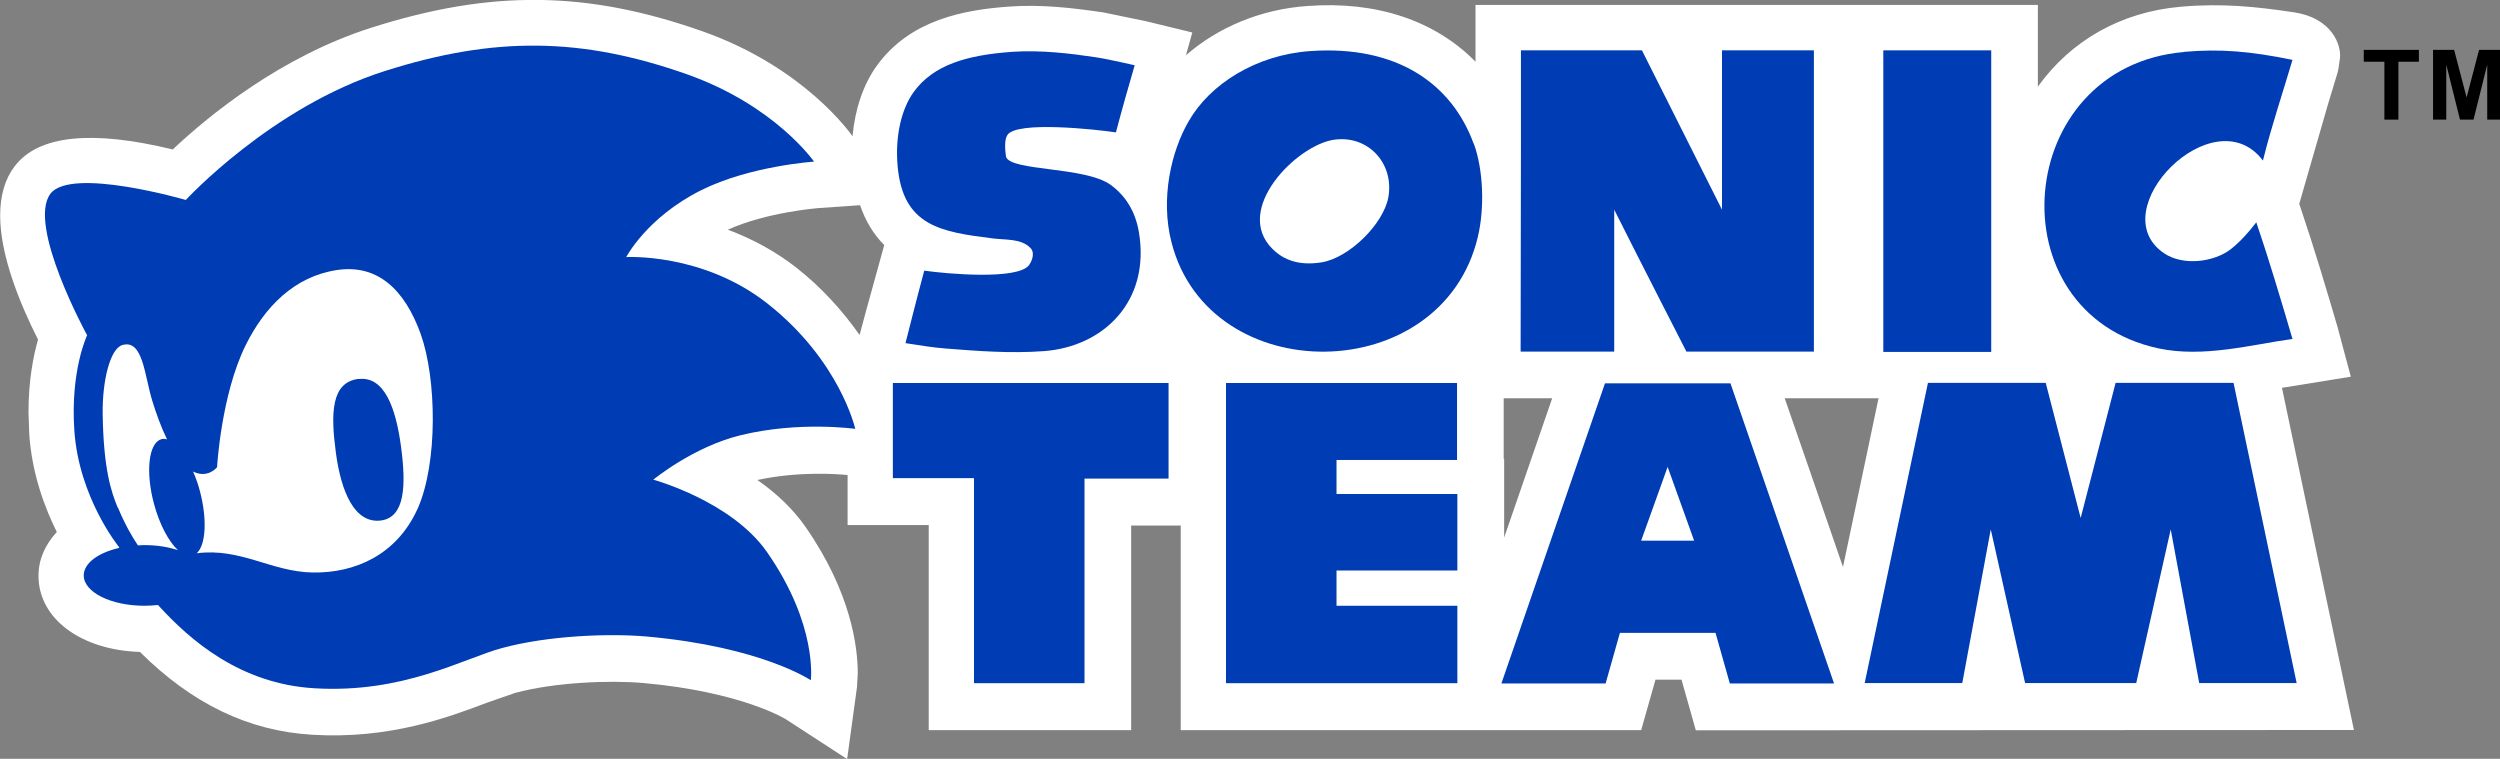 <svg id="data" xmlns="http://www.w3.org/2000/svg" viewBox="0 0 162.4 49.29"><rect x="0" y="0" width="162.4" height="49.29" fill="#808080" stroke="none"/><defs><style>.cls-1{fill:#003cb4;}.cls-2{fill:#fff;}</style></defs><path class="cls-2" d="m148.25,25.19c.96-.16,4.46-.72,4.46-.72l-.87-3.25c-.69-2.35-1.49-5.05-2.39-7.71,0,0-.04-.13-.09-.27.11-.37,1.85-6.41,1.85-6.41,0,0,.62-2.05.62-2.05.05-.12.11-.5.17-.97.12-.85-.5-2.64-2.98-3.01-2.47-.37-4.69-.6-7.38-.36-3.87.34-7.12,2.2-9.26,5.19V.32h-36.53s0,3.41,0,3.69c-2.62-2.67-6.43-3.96-10.93-3.62-3,.21-5.79,1.37-7.88,3.2.12-.44.41-1.48.41-1.48l-3.04-.74s-.1-.02-.1-.02c-.01,0-2.62-.54-2.62-.54-1.96-.29-4.04-.54-6.18-.38-2.84.21-6.39.83-8.56,3.85-.87,1.21-1.41,2.81-1.57,4.57h0c-.13-.18-3.14-4.48-9.73-6.81-7.51-2.65-13.74-2.72-21.53-.24-5.84,1.86-10.5,5.65-12.9,7.91-5.25-1.28-8.72-.93-10.26,1.08-.63.82-.95,1.9-.95,3.21,0,2.63,1.31,5.78,2.46,8.06-.3,1.05-.62,2.64-.62,4.72l.05,1.43c.18,2.62,1.03,4.82,1.79,6.35-.76.82-1.19,1.78-1.19,2.85,0,2.78,2.76,4.82,6.59,4.94,3.38,3.36,7.05,5.14,11.21,5.38,5.01.3,8.82-1.13,11.33-2.08-.01,0,1.84-.64,1.84-.64,2.51-.68,6.11-.84,8.33-.64,6.38.57,9.24,2.34,9.26,2.36l3.97,2.58.64-4.68s.05-.89.05-.89c0-1.73-.44-5.27-3.4-9.52-.77-1.11-1.82-2.13-3.12-3.04,2.72-.59,5.31-.38,5.86-.32v3.25h5.27v13.32h13.15v-13.29h3.22v13.29h29.91s.73-2.58.93-3.28h1.69c.2.7.93,3.29.93,3.29l42.75-.02s-4.4-20.93-4.67-22.21Zm-32.31.68c1.24,0,4.13,0,4.13,0,0,0,1.14,0,1.96,0-.25,1.17-1.66,7.92-2.31,10.96-1.02-2.96-3.34-9.69-3.79-10.97Zm-18.23,9.05v-5.11h-.03v-3.94h3.15c-.38,1.09-1.88,5.46-3.12,9.05ZM47.26,14.93c2.53-1.15,5.83-1.4,5.86-1.41,0,0,1.86-.13,2.75-.19.35,1.02.87,1.89,1.57,2.59-.16.56-1.16,4.2-1.16,4.2,0,0-.26.96-.44,1.64-1.15-1.63-2.51-3.12-4.13-4.39h0c-1.32-1.03-2.82-1.85-4.46-2.46Z"/><path class="cls-1" d="m23.32,24.61c-1.83.2-1.84,2.27-1.5,4.81.34,2.54,1.22,4.62,2.94,4.39,1.55-.22,1.63-2.27,1.29-4.8-.34-2.54-1.09-4.57-2.73-4.39Z"/><path class="cls-1" d="m55.56,27.87s-.98-4.44-5.73-8.17c-4.2-3.29-9.15-3-9.15-3,0,0,1.34-2.58,4.86-4.34,3.18-1.59,7.34-1.86,7.34-1.86,0,0-2.52-3.65-8.27-5.68-6.82-2.4-12.48-2.48-19.63-.2-7.36,2.34-12.91,8.37-12.91,8.37,0,0-7.44-2.17-8.79-.41-1.55,2.03,2.38,9.2,2.38,9.2,0,0-1.1,2.28-.83,6.2.3,4.36,2.89,7.54,2.89,7.54,0,0,.01.03.03.07-1.36.31-2.31.99-2.31,1.79,0,1.09,1.77,1.97,3.94,1.97.3,0,.6-.02.88-.05.02.01.03.03.04.04,2.07,2.27,5.32,5.09,10.13,5.37,5.79.35,9.71-1.95,12.17-2.61,2.97-.81,6.96-.97,9.43-.75,7.46.67,10.64,2.84,10.64,2.84,0,0,.47-3.56-2.84-8.32-2.32-3.33-7.39-4.71-7.39-4.71,0,0,2.57-2.13,5.68-2.89,3.82-.93,7.44-.41,7.44-.41Zm-47.91,5.11c-.43-1.03-.93-2.53-.98-6.1-.03-2.06.46-4.24,1.29-4.47,1.33-.37,1.42,1.96,1.93,3.62.25.81.57,1.71.96,2.51-.13-.03-.25-.05-.36-.01-.83.22-1.05,2.09-.49,4.19.36,1.35.96,2.46,1.56,3.02-.62-.21-1.37-.33-2.17-.33-.15,0-.29.01-.43.02-.36-.54-.83-1.33-1.29-2.44Zm19.47.08c-1.35,2.99-4.07,4.18-6.82,4.13-2.68-.05-4.67-1.62-7.52-1.25.59-.54.69-2.2.21-4.02-.12-.47-.28-.9-.45-1.29.97.48,1.56-.28,1.56-.28,0,0,.26-4.7,1.86-7.93,1.23-2.48,3.16-4.47,5.94-4.88,2.63-.39,4.39,1.27,5.43,4.16,1.03,2.89,1.13,8.37-.21,11.37Z"/><path class="cls-1" d="m141.86,3.37c2.36-.21,4.34-.04,7.06.52-.63,2.14-1.36,4.28-1.92,6.54-3.18-4.21-10.51,3.22-6.44,6.01,1.25.86,3.27.59,4.36-.26.61-.48,1.18-1.12,1.65-1.74.85,2.51,1.59,5,2.35,7.58-2.6.35-5.76,1.24-8.71.61-10.72-2.31-9.48-18.28,1.65-19.25Z"/><path class="cls-1" d="m65.69,3.37c1.95-.14,3.95.12,5.49.35.89.13,2.72.57,2.53.52-.42,1.44-.83,2.88-1.22,4.36-1.26-.19-6.45-.76-7.05.17-.21.32-.15.97-.09,1.41.28.95,5.15.63,6.8,1.83.92.67,1.59,1.66,1.83,3.05.77,4.51-2.3,7.47-6.18,7.75-2.18.16-4.33-.01-6.36-.17-.87-.07-1.54-.18-2.62-.35,0,0,.82-3.24,1.22-4.71,1.44.21,6.05.62,6.8-.35.17-.23.43-.79.09-1.13-.62-.62-1.59-.5-2.5-.62-3.33-.42-5.78-.81-6.12-4.69-.17-1.91.23-3.68,1.04-4.81,1.29-1.78,3.48-2.4,6.36-2.61Z"/><path class="cls-1" d="m98.79,3.27h7.87s5.2,10.35,5.2,10.35V3.27h5.97v19.57h-8.28s-3.22-6.28-4.69-9.22v9.22s-4.08,0-6.08,0c0-1.98.02-9.18.02-13.2V3.27Z"/><path class="cls-1" d="m95.73,9.34c-1.4-3.86-4.95-6.43-10.64-6.02-3.5.25-6.49,2.14-7.87,4.55-1.14,1.96-1.85,5.03-1.12,7.87,2.45,9.59,17.57,9.47,19.9-.35.45-1.88.36-4.35-.26-6.06Zm-5.54,3.46c-.31,1.75-2.55,3.95-4.33,4.24-1.47.24-2.48-.15-3.2-.87-2.58-2.56,1.56-6.73,3.98-7.09,2.2-.33,3.93,1.5,3.55,3.72Z"/><rect class="cls-1" x="122.34" y="3.27" width="7.01" height="19.59"/><polygon class="cls-1" points="63.27 31.06 58 31.06 58 24.88 75.91 24.88 75.91 31.09 70.45 31.09 70.45 44.38 63.27 44.38 63.27 31.06"/><polygon class="cls-1" points="94.65 24.88 79.64 24.88 79.64 44.38 94.67 44.38 94.67 39.35 86.82 39.35 86.82 37.06 94.67 37.06 94.67 32.09 86.82 32.09 86.82 29.88 94.65 29.88 94.65 24.88"/><path class="cls-1" d="m112.41,24.9h-8.15l-6.73,19.5h6.77l.93-3.29h6.21l.93,3.29h6.77l-6.73-19.5Zm-4.07,10.22h-1.73l1.72-4.79,1.72,4.79h-1.72Z"/><polygon class="cls-1" points="145.09 24.87 137.43 24.87 135.16 33.65 132.89 24.87 125.24 24.87 121.13 44.37 127.47 44.37 129.32 34.39 131.55 44.37 135.16 44.37 138.77 44.37 141.01 34.39 142.86 44.37 149.19 44.37 145.09 24.87"/><path d="m154.89,7.77v-3.76h-1.34v-.77h3.58v.77h-1.33v3.76h-.91Z"/><path d="m158.05,7.77V3.24h1.37l.81,3.09.81-3.09h1.37v4.53h-.84v-3.57s-.89,3.57-.89,3.57h-.88l-.89-3.57v3.57h-.85Z"/></svg>